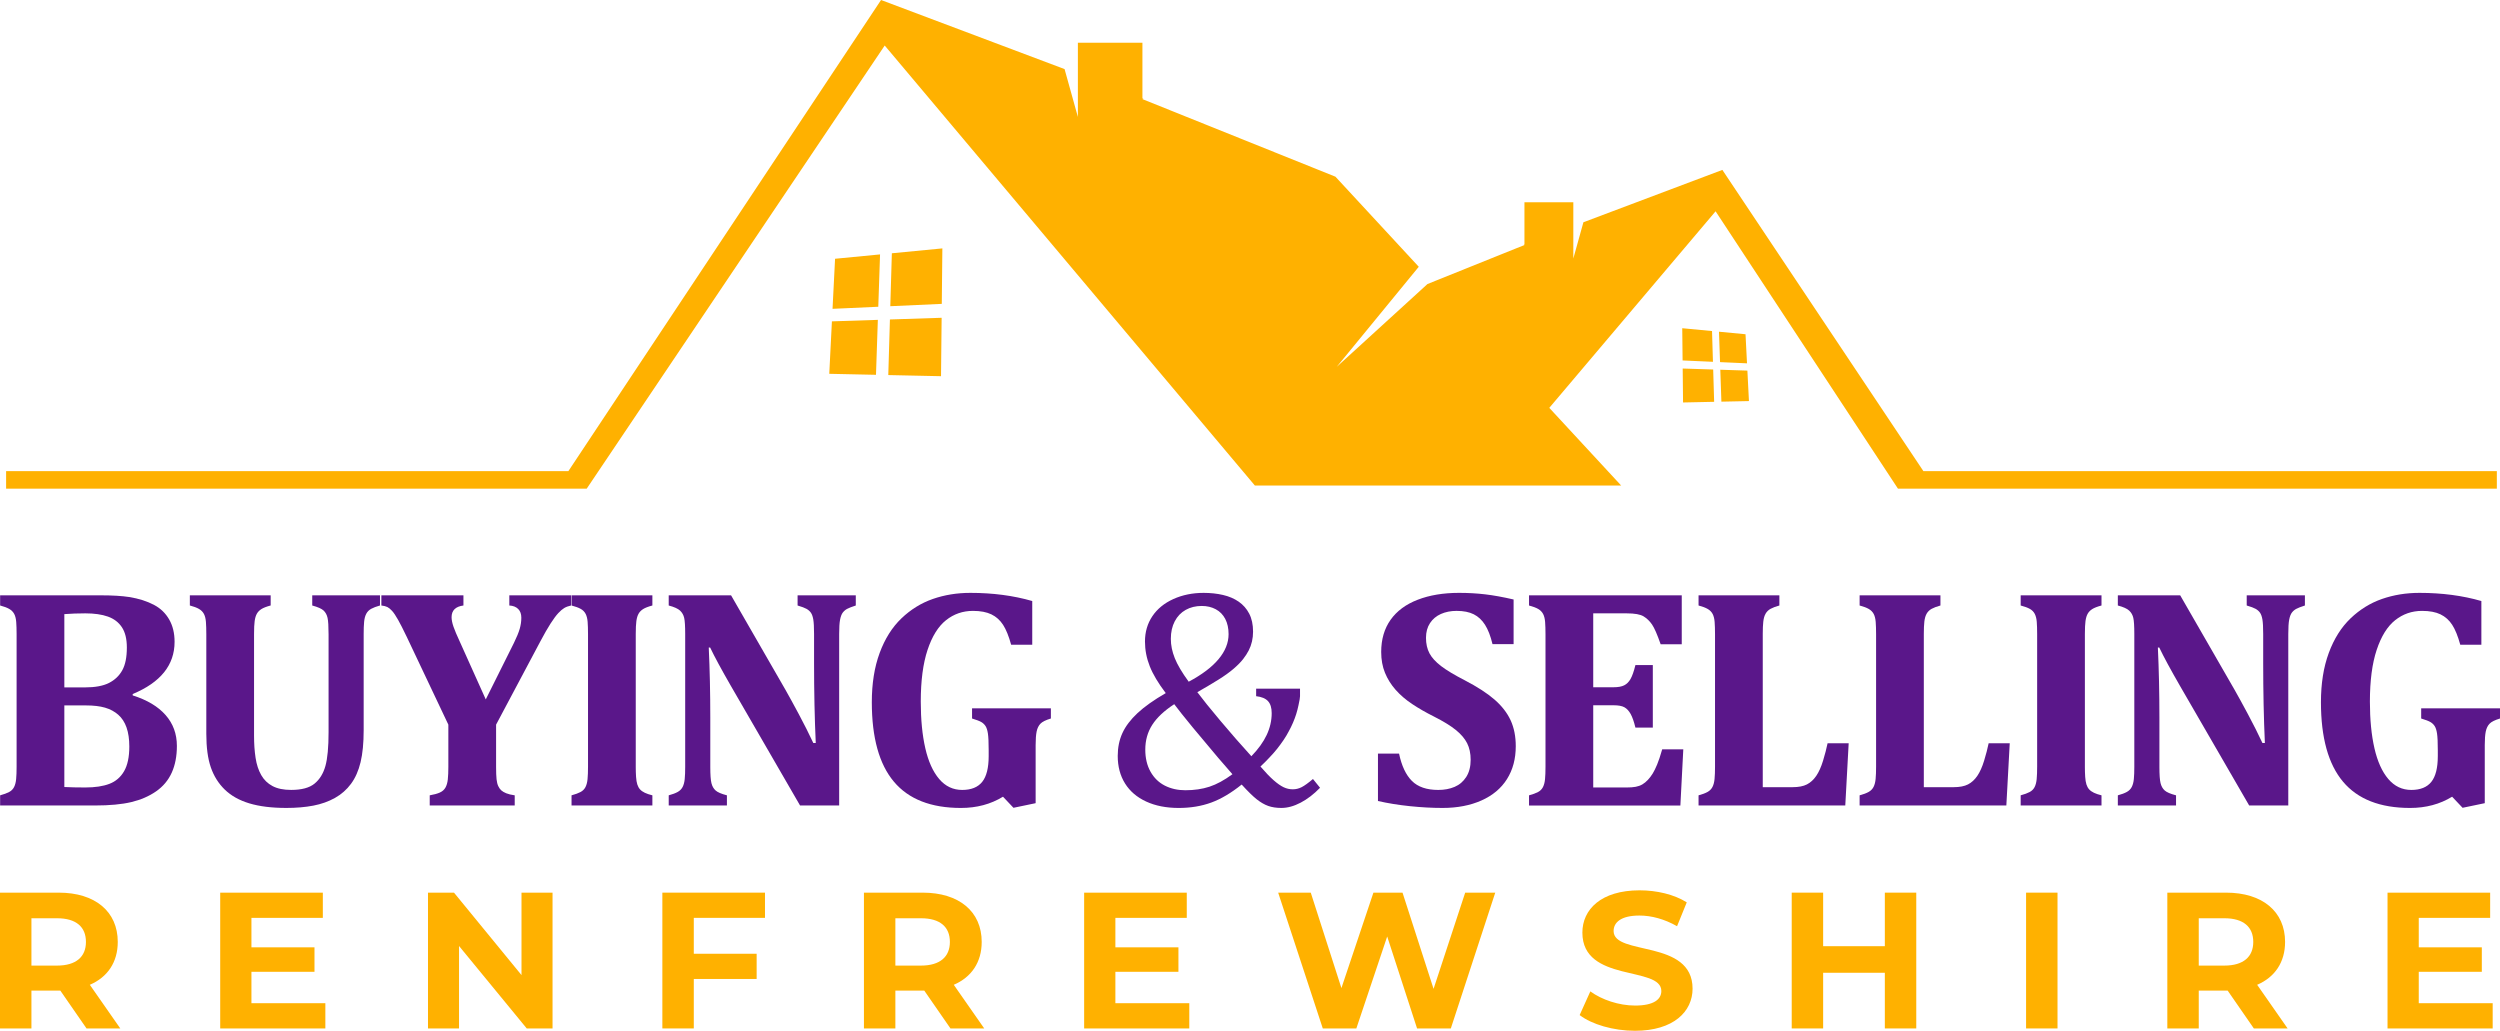 <?xml version="1.0" encoding="UTF-8"?>
<svg xmlns="http://www.w3.org/2000/svg" id="Group_1" viewBox="0 0 672.083 277.106">
  <defs>
    <style>.cls-1{fill:#ffb100;}.cls-2{fill:#5a178a;}</style>
  </defs>
  <g id="BUYING_SElling">
    <g>
      <path class="cls-2" d="M35.674,186.949c3.863,1.214,6.809,2.974,8.837,5.276,2.028,2.305,3.042,5.07,3.042,8.299,0,2.76-.462,5.16-1.387,7.202-.925,2.042-2.332,3.718-4.222,5.028s-4.112,2.269-6.664,2.877c-2.553,.606-5.802,.91-9.748,.91H.035v-2.731c1.02-.275,1.828-.572,2.421-.89,.593-.317,1.035-.759,1.325-1.325,.29-.565,.476-1.283,.559-2.152,.083-.869,.124-1.966,.124-3.29v-35.677c0-1.297-.035-2.387-.103-3.271-.069-.883-.248-1.6-.538-2.152-.29-.551-.732-.999-1.325-1.345-.594-.345-1.415-.655-2.463-.932v-2.731H27.147c3.09,0,5.615,.152,7.575,.455,2.593,.414,4.843,1.132,6.747,2.152,1.71,.911,3.049,2.208,4.015,3.891,.966,1.684,1.449,3.684,1.449,6.002,0,6.235-3.753,10.913-11.258,14.03v.373Zm-12.873-2.152c2.759,0,4.926-.399,6.498-1.2,1.573-.8,2.766-1.938,3.581-3.415,.814-1.476,1.221-3.511,1.221-6.104,0-2.29-.441-4.104-1.324-5.443-.884-1.338-2.139-2.297-3.767-2.876-1.629-.579-3.657-.869-6.085-.869-1.932,0-3.808,.069-5.629,.207v19.701h5.505Zm-5.505,26.778c1.628,.083,3.504,.124,5.629,.124,2.622,0,4.781-.324,6.478-.973,1.697-.647,3.015-1.779,3.953-3.394,.938-1.614,1.407-3.828,1.407-6.643,0-1.987-.248-3.69-.745-5.112-.497-1.421-1.242-2.565-2.235-3.435-.993-.869-2.18-1.504-3.56-1.904-1.38-.399-3.104-.6-5.174-.6h-5.754v21.936Z"></path>
      <path class="cls-2" d="M88.328,170.434c0-2.069-.09-3.511-.269-4.325-.18-.814-.532-1.469-1.056-1.966-.524-.497-1.545-.952-3.063-1.366v-2.731h18.213v2.731c-.994,.276-1.78,.573-2.359,.891-.58,.317-1.022,.759-1.325,1.324-.304,.565-.497,1.283-.58,2.152-.083,.869-.124,1.966-.124,3.29v25.868c0,3.422-.276,6.285-.828,8.588-.552,2.305-1.407,4.243-2.566,5.815-1.159,1.573-2.602,2.843-4.326,3.808-1.725,.967-3.663,1.656-5.815,2.069-2.152,.414-4.567,.621-7.244,.621-3.919,0-7.23-.407-9.934-1.221-2.705-.814-4.905-2.042-6.602-3.684s-2.953-3.636-3.767-5.981c-.815-2.346-1.221-5.367-1.221-9.065v-26.778c0-1.297-.035-2.387-.103-3.271-.069-.883-.248-1.6-.538-2.152-.29-.551-.731-.999-1.325-1.345-.593-.345-1.414-.655-2.462-.932v-2.731h21.73v2.731c-1.132,.305-1.966,.628-2.504,.973-.538,.346-.946,.766-1.221,1.263-.276,.497-.47,1.145-.58,1.945-.11,.801-.166,1.973-.166,3.519v27.316c0,2.18,.138,4.167,.414,5.96,.275,1.794,.779,3.332,1.511,4.614,.731,1.283,1.745,2.271,3.042,2.96,1.296,.69,2.966,1.034,5.008,1.034,2.814,0,4.911-.565,6.292-1.696,1.379-1.132,2.352-2.711,2.918-4.739,.565-2.028,.849-5.056,.849-9.085v-26.406Z"></path>
      <path class="cls-2" d="M133.365,194.812v11.341c0,1.463,.042,2.573,.124,3.332,.083,.759,.234,1.373,.455,1.842,.221,.47,.49,.849,.807,1.138,.317,.29,.759,.553,1.325,.787,.565,.234,1.331,.421,2.297,.559v2.731h-22.849v-2.731c1.131-.193,2.035-.441,2.711-.745,.676-.304,1.18-.745,1.511-1.324,.331-.58,.544-1.317,.642-2.215,.096-.896,.144-2.021,.144-3.373v-11.341l-11.217-23.674c-.966-2.015-1.725-3.504-2.277-4.471-.635-1.131-1.18-1.945-1.635-2.441-.456-.497-.876-.842-1.263-1.035-.387-.192-.925-.331-1.614-.414v-2.731h22.062v2.731c-2.125,.276-3.187,1.325-3.187,3.146,0,.719,.172,1.573,.517,2.566,.345,.993,.904,2.318,1.676,3.974l6.996,15.562,7.575-15.19c.745-1.517,1.262-2.779,1.552-3.787,.29-1.007,.435-2.007,.435-3,0-.994-.283-1.773-.849-2.339-.566-.565-1.359-.876-2.38-.932v-2.731h16.598v2.731c-.745,.166-1.359,.394-1.842,.684-.483,.289-1.014,.745-1.593,1.365-.58,.621-1.27,1.553-2.07,2.794-.801,1.242-1.725,2.856-2.773,4.843l-11.88,22.35Z"></path>
      <path class="cls-2" d="M170.911,206.153c0,.966,.027,1.862,.083,2.69,.055,.828,.166,1.504,.331,2.028s.407,.966,.725,1.324c.317,.358,.751,.669,1.304,.931,.552,.263,1.228,.49,2.028,.684v2.731h-21.731v-2.731c1.02-.275,1.828-.572,2.421-.89,.593-.317,1.035-.759,1.325-1.325,.29-.565,.476-1.283,.559-2.152,.083-.869,.124-1.966,.124-3.29v-35.719c0-1.324-.035-2.414-.103-3.269-.069-.856-.248-1.565-.538-2.132-.29-.565-.732-1.014-1.325-1.345-.594-.331-1.415-.635-2.463-.911v-2.731h21.731v2.731c-1.132,.305-1.966,.628-2.504,.973-.538,.346-.945,.766-1.221,1.263s-.469,1.145-.579,1.945c-.111,.801-.166,1.973-.166,3.519v35.677Z"></path>
      <path class="cls-2" d="M230.064,160.046v2.731c-1.104,.359-1.883,.663-2.338,.911-.456,.248-.842,.579-1.159,.993-.317,.414-.559,1.042-.724,1.883-.166,.843-.248,2.132-.248,3.87v46.107h-10.514l-18.627-32.2c-2.511-4.359-4.36-7.781-5.546-10.265h-.373c.275,5.933,.414,12.196,.414,18.79v13.327c0,2.07,.103,3.519,.31,4.347,.206,.827,.579,1.483,1.117,1.966s1.552,.917,3.042,1.304v2.731h-15.646v-2.731c1.02-.275,1.828-.58,2.421-.911,.593-.331,1.035-.779,1.324-1.345,.29-.565,.476-1.276,.559-2.132,.083-.855,.124-1.931,.124-3.228v-35.801c0-2.069-.09-3.498-.269-4.284-.18-.786-.552-1.441-1.118-1.966-.566-.523-1.58-.98-3.042-1.366v-2.731h16.764l14.653,25.454c.911,1.601,2.097,3.767,3.56,6.498,1.462,2.732,2.759,5.312,3.891,7.74h.662c-.304-6.595-.456-13.796-.456-21.605v-7.698c0-1.793-.069-3.09-.206-3.891-.139-.8-.352-1.407-.642-1.821-.29-.413-.677-.758-1.159-1.034-.483-.275-1.29-.58-2.421-.911v-2.731h15.646Z"></path>
      <path class="cls-2" d="M277.502,161.577v11.755h-5.671c-.635-2.318-1.359-4.104-2.173-5.36-.815-1.255-1.863-2.193-3.146-2.814-1.283-.62-2.933-.931-4.946-.931-2.732,0-5.147,.835-7.244,2.504-2.098,1.67-3.753,4.332-4.967,7.988s-1.821,8.284-1.821,13.886c0,4.829,.407,9.017,1.221,12.562,.814,3.546,2.056,6.298,3.726,8.257,1.669,1.96,3.731,2.938,6.188,2.938,2.428,0,4.222-.724,5.381-2.173,1.159-1.448,1.738-3.759,1.738-6.933v-1.572c0-2.097-.069-3.594-.206-4.491-.139-.896-.352-1.565-.642-2.007-.29-.441-.669-.8-1.139-1.076-.469-.275-1.297-.593-2.483-.952v-2.731h21.193v2.731c-1.38,.414-2.318,.884-2.815,1.407-.497,.524-.835,1.221-1.014,2.09-.18,.869-.269,2.091-.269,3.663v15.604l-5.96,1.242-2.815-2.981c-3.284,2.015-7.051,3.022-11.3,3.022-8.058,0-14.067-2.352-18.026-7.057-3.96-4.704-5.94-11.83-5.94-21.378,0-5.021,.704-9.437,2.111-13.244s3.359-6.904,5.857-9.292c2.497-2.386,5.311-4.124,8.444-5.215,3.131-1.09,6.491-1.635,10.079-1.635,6.043,0,11.59,.731,16.64,2.193Z"></path>
      <path class="cls-2" d="M333.802,210.913c-2.814,2.263-5.54,3.877-8.175,4.843-2.636,.965-5.554,1.448-8.754,1.448-3.339,0-6.25-.573-8.734-1.718s-4.381-2.766-5.691-4.863c-1.311-2.097-1.966-4.566-1.966-7.408,0-2.263,.42-4.311,1.262-6.146,.841-1.835,2.194-3.621,4.057-5.359,1.862-1.738,4.394-3.532,7.595-5.381-2.015-2.649-3.45-5.056-4.305-7.223-.856-2.166-1.283-4.38-1.283-6.643,0-2.566,.662-4.836,1.987-6.809s3.208-3.511,5.65-4.615c2.442-1.103,5.153-1.655,8.134-1.655,1.848,0,3.58,.186,5.194,.559,1.615,.373,3.022,.973,4.222,1.801,1.2,.827,2.146,1.903,2.835,3.228,.69,1.324,1.035,2.938,1.035,4.842,0,.911-.098,1.787-.29,2.629-.193,.842-.483,1.642-.869,2.4-.387,.759-.89,1.538-1.511,2.338-.621,.801-1.476,1.67-2.566,2.608-1.091,.938-2.477,1.932-4.16,2.979-1.684,1.049-3.546,2.152-5.588,3.312,1.379,1.849,3.449,4.415,6.209,7.698,2.759,3.284,5.532,6.456,8.32,9.52,1.848-1.904,3.221-3.809,4.117-5.712,.896-1.904,1.346-3.863,1.346-5.877,0-1.435-.33-2.511-.994-3.228-.662-.718-1.725-1.159-3.186-1.324v-2.028h11.797v2.028c0,.387-.139,1.2-.414,2.441-.166,.801-.373,1.601-.621,2.4-.248,.773-.539,1.546-.869,2.318-.332,.772-.705,1.531-1.117,2.276-.414,.801-.885,1.587-1.408,2.359-.525,.772-1.09,1.545-1.697,2.317-.635,.801-1.338,1.601-2.111,2.4-.744,.801-1.545,1.601-2.4,2.4,1.352,1.573,2.531,2.801,3.539,3.684,1.008,.884,1.904,1.511,2.691,1.884,.785,.372,1.605,.559,2.463,.559,.826,0,1.619-.192,2.379-.579s1.773-1.118,3.043-2.194l1.904,2.359c-1.656,1.711-3.389,3.042-5.195,3.994-1.809,.952-3.539,1.428-5.195,1.428-1.352,0-2.531-.18-3.539-.538s-2.035-.952-3.084-1.779c-1.049-.828-2.4-2.152-4.056-3.974Zm-18.129-21.605c-2.705,1.767-4.678,3.622-5.919,5.567s-1.862,4.159-1.862,6.643c0,2.291,.469,4.271,1.407,5.939,.938,1.67,2.221,2.918,3.849,3.746,1.628,.827,3.463,1.241,5.505,1.241,2.401,0,4.567-.316,6.498-.952,1.931-.634,3.987-1.752,6.168-3.353-.883-.993-2.152-2.455-3.808-4.387l-6.83-8.153c-1.132-1.38-2.139-2.621-3.022-3.726l-1.987-2.566Zm3.891-6.042c3.532-1.876,6.202-3.891,8.009-6.043,1.807-2.152,2.711-4.401,2.711-6.746,0-1.573-.297-2.932-.89-4.077-.594-1.145-1.442-2.014-2.545-2.607-1.104-.593-2.359-.89-3.767-.89-1.628,0-3.07,.352-4.325,1.055-1.256,.704-2.235,1.725-2.939,3.063-.704,1.338-1.055,2.918-1.055,4.738,0,1.684,.352,3.408,1.055,5.174,.704,1.767,1.952,3.877,3.746,6.333Z"></path>
      <path class="cls-2" d="M376.111,202.593c.69,3.284,1.842,5.732,3.456,7.347s3.981,2.421,7.099,2.421c1.628,0,3.091-.275,4.388-.827s2.339-1.441,3.125-2.67c.787-1.228,1.18-2.766,1.18-4.615,0-1.71-.317-3.193-.951-4.449-.636-1.255-1.656-2.448-3.063-3.58-1.407-1.131-3.367-2.331-5.878-3.601-2.152-1.076-4.098-2.193-5.836-3.353s-3.223-2.435-4.449-3.828c-1.228-1.394-2.181-2.918-2.856-4.574-.677-1.655-1.015-3.518-1.015-5.587,0-3.394,.842-6.277,2.525-8.65,1.683-2.373,4.118-4.173,7.306-5.401,3.188-1.228,6.878-1.842,11.072-1.842,2.456,0,4.802,.131,7.037,.394,2.234,.263,4.787,.724,7.657,1.386v12.003h-5.671c-.524-2.179-1.193-3.911-2.008-5.194-.814-1.282-1.828-2.228-3.042-2.835-1.215-.606-2.746-.91-4.595-.91-1.572,0-2.979,.276-4.222,.827-1.242,.553-2.222,1.373-2.938,2.463-.718,1.091-1.076,2.408-1.076,3.953,0,1.601,.31,2.986,.931,4.159,.621,1.173,1.662,2.318,3.125,3.436s3.587,2.394,6.375,3.828c3.394,1.767,6.064,3.497,8.009,5.194s3.38,3.546,4.305,5.546c.925,2.001,1.387,4.325,1.387,6.975,0,3.394-.786,6.34-2.359,8.836-1.572,2.498-3.863,4.415-6.871,5.754-3.008,1.338-6.484,2.007-10.431,2.007-2.814,0-5.747-.159-8.796-.476-3.049-.317-5.912-.779-8.589-1.387v-12.748h5.671Z"></path>
      <path class="cls-2" d="M452.11,160.046v13.162h-5.67c-.911-2.621-1.684-4.394-2.318-5.318s-1.394-1.656-2.276-2.194c-.884-.538-2.388-.807-4.512-.807h-9.023v19.866h5.464c1.214,0,2.166-.172,2.856-.517s1.263-.917,1.718-1.718c.455-.8,.89-2.042,1.304-3.726h4.678v16.805h-4.678c-.387-1.601-.814-2.821-1.283-3.663-.469-.842-1.028-1.441-1.676-1.801-.648-.358-1.622-.538-2.918-.538h-5.464v22.102h8.981c.966,0,1.78-.061,2.442-.185,.662-.125,1.256-.338,1.78-.642,.523-.304,1.027-.718,1.511-1.242,.482-.523,.91-1.09,1.283-1.697,.372-.606,.766-1.407,1.18-2.4s.869-2.358,1.365-4.098h5.671l-.786,15.107h-40.688v-2.731c1.02-.275,1.828-.572,2.422-.89,.593-.317,1.034-.759,1.324-1.325,.29-.565,.476-1.283,.559-2.152s.124-1.966,.124-3.29v-35.677c0-1.297-.035-2.387-.103-3.271-.069-.883-.248-1.6-.538-2.152-.289-.551-.731-.999-1.324-1.345-.594-.345-1.414-.655-2.463-.932v-2.731h41.06Z"></path>
      <path class="cls-2" d="M478.356,160.046v2.731c-.993,.276-1.779,.573-2.359,.891-.579,.317-1.028,.752-1.345,1.304-.317,.552-.524,1.262-.621,2.131s-.144,1.967-.144,3.291v41.224h8.029c1.601,0,2.884-.249,3.85-.745,.966-.497,1.801-1.263,2.505-2.298,.703-1.034,1.31-2.386,1.821-4.056,.51-1.669,.917-3.234,1.221-4.697h5.671l-.911,16.721h-39.446v-2.731c1.02-.275,1.828-.58,2.422-.911,.593-.331,1.034-.779,1.324-1.345s.476-1.283,.559-2.152,.124-1.966,.124-3.29v-35.636c0-1.297-.035-2.387-.103-3.271-.069-.883-.248-1.6-.538-2.152-.289-.551-.731-.999-1.324-1.345-.594-.345-1.414-.655-2.463-.932v-2.731h21.73Z"></path>
      <path class="cls-2" d="M521.655,160.046v2.731c-.993,.276-1.779,.573-2.359,.891-.579,.317-1.028,.752-1.345,1.304-.317,.552-.524,1.262-.621,2.131s-.144,1.967-.144,3.291v41.224h8.029c1.601,0,2.884-.249,3.85-.745,.966-.497,1.801-1.263,2.505-2.298,.703-1.034,1.31-2.386,1.821-4.056,.51-1.669,.917-3.234,1.221-4.697h5.671l-.911,16.721h-39.446v-2.731c1.02-.275,1.828-.58,2.422-.911,.593-.331,1.034-.779,1.324-1.345s.476-1.283,.559-2.152,.124-1.966,.124-3.29v-35.636c0-1.297-.035-2.387-.103-3.271-.069-.883-.248-1.6-.538-2.152-.289-.551-.731-.999-1.324-1.345-.594-.345-1.414-.655-2.463-.932v-2.731h21.73Z"></path>
      <path class="cls-2" d="M560.485,206.153c0,.966,.027,1.862,.082,2.69,.056,.828,.166,1.504,.332,2.028,.165,.524,.406,.966,.724,1.324s.752,.669,1.304,.931c.552,.263,1.228,.49,2.028,.684v2.731h-21.73v-2.731c1.02-.275,1.828-.572,2.422-.89,.593-.317,1.034-.759,1.324-1.325,.29-.565,.476-1.283,.559-2.152s.124-1.966,.124-3.29v-35.719c0-1.324-.035-2.414-.103-3.269-.069-.856-.248-1.565-.538-2.132-.289-.565-.731-1.014-1.324-1.345-.594-.331-1.414-.635-2.463-.911v-2.731h21.73v2.731c-1.132,.305-1.966,.628-2.504,.973-.538,.346-.945,.766-1.221,1.263-.276,.497-.47,1.145-.58,1.945-.11,.801-.165,1.973-.165,3.519v35.677Z"></path>
      <path class="cls-2" d="M619.636,160.046v2.731c-1.103,.359-1.883,.663-2.339,.911-.455,.248-.842,.579-1.158,.993-.318,.414-.56,1.042-.725,1.883-.166,.843-.248,2.132-.248,3.87v46.107h-10.514l-18.627-32.2c-2.511-4.359-4.36-7.781-5.546-10.265h-.373c.275,5.933,.414,12.196,.414,18.79v13.327c0,2.07,.103,3.519,.31,4.347,.207,.827,.579,1.483,1.117,1.966s1.553,.917,3.043,1.304v2.731h-15.646v-2.731c1.02-.275,1.827-.58,2.421-.911s1.035-.779,1.325-1.345c.289-.565,.476-1.276,.559-2.132,.083-.855,.124-1.931,.124-3.228v-35.801c0-2.069-.09-3.498-.269-4.284-.181-.786-.553-1.441-1.118-1.966-.565-.523-1.58-.98-3.042-1.366v-2.731h16.764l14.652,25.454c.911,1.601,2.097,3.767,3.561,6.498,1.462,2.732,2.759,5.312,3.891,7.74h.662c-.304-6.595-.455-13.796-.455-21.605v-7.698c0-1.793-.069-3.09-.207-3.891-.139-.8-.352-1.407-.642-1.821-.29-.413-.677-.758-1.159-1.034-.483-.275-1.29-.58-2.422-.911v-2.731h15.646Z"></path>
      <path class="cls-2" d="M667.075,161.577v11.755h-5.67c-.636-2.318-1.36-4.104-2.174-5.36-.815-1.255-1.862-2.193-3.146-2.814-1.283-.62-2.933-.931-4.946-.931-2.732,0-5.146,.835-7.244,2.504-2.097,1.67-3.753,4.332-4.967,7.988-1.215,3.656-1.821,8.284-1.821,13.886,0,4.829,.407,9.017,1.222,12.562,.814,3.546,2.055,6.298,3.725,8.257,1.67,1.96,3.732,2.938,6.189,2.938,2.428,0,4.222-.724,5.381-2.173,1.159-1.448,1.738-3.759,1.738-6.933v-1.572c0-2.097-.069-3.594-.207-4.491-.138-.896-.352-1.565-.642-2.007-.289-.441-.669-.8-1.138-1.076-.47-.275-1.298-.593-2.483-.952v-2.731h21.192v2.731c-1.38,.414-2.318,.884-2.814,1.407-.497,.524-.835,1.221-1.015,2.09s-.269,2.091-.269,3.663v15.604l-5.961,1.242-2.814-2.981c-3.284,2.015-7.051,3.022-11.3,3.022-8.058,0-14.067-2.352-18.026-7.057-3.96-4.704-5.939-11.83-5.939-21.378,0-5.021,.703-9.437,2.11-13.244s3.359-6.904,5.857-9.292c2.497-2.386,5.311-4.124,8.444-5.215,3.131-1.09,6.491-1.635,10.078-1.635,6.044,0,11.59,.731,16.64,2.193Z"></path>
    </g>
  </g>
  <g id="RENFREWSHIRE">
    <g>
      <path class="cls-1" d="M23.261,276.48l-7.041-10.17h-7.771v10.17H0v-36.508H15.803c9.753,0,15.855,5.059,15.855,13.247,0,5.476-2.764,9.492-7.51,11.526l8.188,11.734h-9.075Zm-7.928-29.624h-6.884v12.726h6.884c5.164,0,7.771-2.398,7.771-6.362,0-4.016-2.607-6.363-7.771-6.363Z"></path>
      <path class="cls-1" d="M87.466,269.7v6.78h-28.268v-36.508h27.59v6.779h-19.193v7.928h16.95v6.571h-16.95v8.449h19.871Z"></path>
      <path class="cls-1" d="M148.542,239.972v36.508h-6.936l-18.202-22.166v22.166h-8.345v-36.508h6.989l18.15,22.165v-22.165h8.345Z"></path>
      <path class="cls-1" d="M186.514,246.752v9.649h16.898v6.779h-16.898v13.3h-8.449v-36.508h27.59v6.779h-19.141Z"></path>
      <path class="cls-1" d="M255.518,276.48l-7.041-10.17h-7.771v10.17h-8.449v-36.508h15.803c9.753,0,15.855,5.059,15.855,13.247,0,5.476-2.764,9.492-7.51,11.526l8.188,11.734h-9.075Zm-7.928-29.624h-6.884v12.726h6.884c5.164,0,7.771-2.398,7.771-6.362,0-4.016-2.607-6.363-7.771-6.363Z"></path>
      <path class="cls-1" d="M319.723,269.7v6.78h-28.268v-36.508h27.59v6.779h-19.193v7.928h16.95v6.571h-16.95v8.449h19.871Z"></path>
      <path class="cls-1" d="M401.974,239.972l-11.944,36.508h-9.074l-8.032-24.722-8.292,24.722h-9.023l-11.995-36.508h8.762l8.24,25.66,8.605-25.66h7.823l8.345,25.868,8.502-25.868h8.084Z"></path>
      <path class="cls-1" d="M424.665,272.882l2.869-6.363c3.077,2.243,7.666,3.808,12.048,3.808,5.007,0,7.04-1.669,7.04-3.911,0-6.833-21.227-2.139-21.227-15.699,0-6.206,5.007-11.369,15.386-11.369,4.59,0,9.283,1.095,12.674,3.233l-2.608,6.415c-3.39-1.93-6.884-2.868-10.117-2.868-5.008,0-6.938,1.877-6.938,4.172,0,6.728,21.227,2.086,21.227,15.49,0,6.102-5.06,11.317-15.49,11.317-5.789,0-11.63-1.722-14.864-4.225Z"></path>
      <path class="cls-1" d="M515.156,239.972v36.508h-8.449v-14.969h-16.585v14.969h-8.449v-36.508h8.449v14.395h16.585v-14.395h8.449Z"></path>
      <path class="cls-1" d="M544.678,239.972h8.449v36.508h-8.449v-36.508Z"></path>
      <path class="cls-1" d="M605.91,276.48l-7.041-10.17h-7.771v10.17h-8.449v-36.508h15.803c9.753,0,15.854,5.059,15.854,13.247,0,5.476-2.764,9.492-7.51,11.526l8.188,11.734h-9.075Zm-7.928-29.624h-6.884v12.726h6.884c5.163,0,7.771-2.398,7.771-6.362,0-4.016-2.608-6.363-7.771-6.363Z"></path>
      <path class="cls-1" d="M670.115,269.7v6.78h-28.268v-36.508h27.59v6.779h-19.193v7.928h16.95v6.571h-16.95v8.449h19.871Z"></path>
    </g>
  </g>
  <g id="Shape_704_copy_2">
    <path class="cls-1" d="M238.799,100.831l14.178,.304,.166-15.705-13.904,.453-.439,14.948Zm-15.865-.34l12.561,.27,.499-14.772-12.348,.402-.711,14.1Zm16.409-18.174l13.839-.628,.158-14.913-13.579,1.312-.418,14.23Zm-15.528,.706l12.297-.559,.475-14.07-12.093,1.169-.679,13.46Zm228.547,16.05l.098,9.125,8.36-.177-.259-8.685-8.198-.263Zm64.705,27.575l-54.038-80.971-37.357,14.075-2.71,9.747v-15.122h-13.139v11.345l-.217,.082,.209,.068-26.063,10.483-24.388,22.26,22.048-26.899-22.406-24.218-51.874-20.848,.275-.089-.285-.107V11.481h-17.352V31.437l-3.579-12.864L236.855,0l-84.053,126.649H1.642v4.715H157.728L237.841,12.234l99.506,118.289h98.472l-19.317-20.879,44.706-52.84,49.022,74.559h161.004v-4.715h-154.167Zm-54.593-27.251l.294,8.582,7.407-.156-.419-8.192-7.281-.234Zm6.78-9.543l-7.131-.679,.28,8.175,7.251,.325-.4-7.82Zm-9.002-.857l-8.007-.762,.093,8.665,8.16,.365-.247-8.268Z"></path>
  </g>
</svg>
